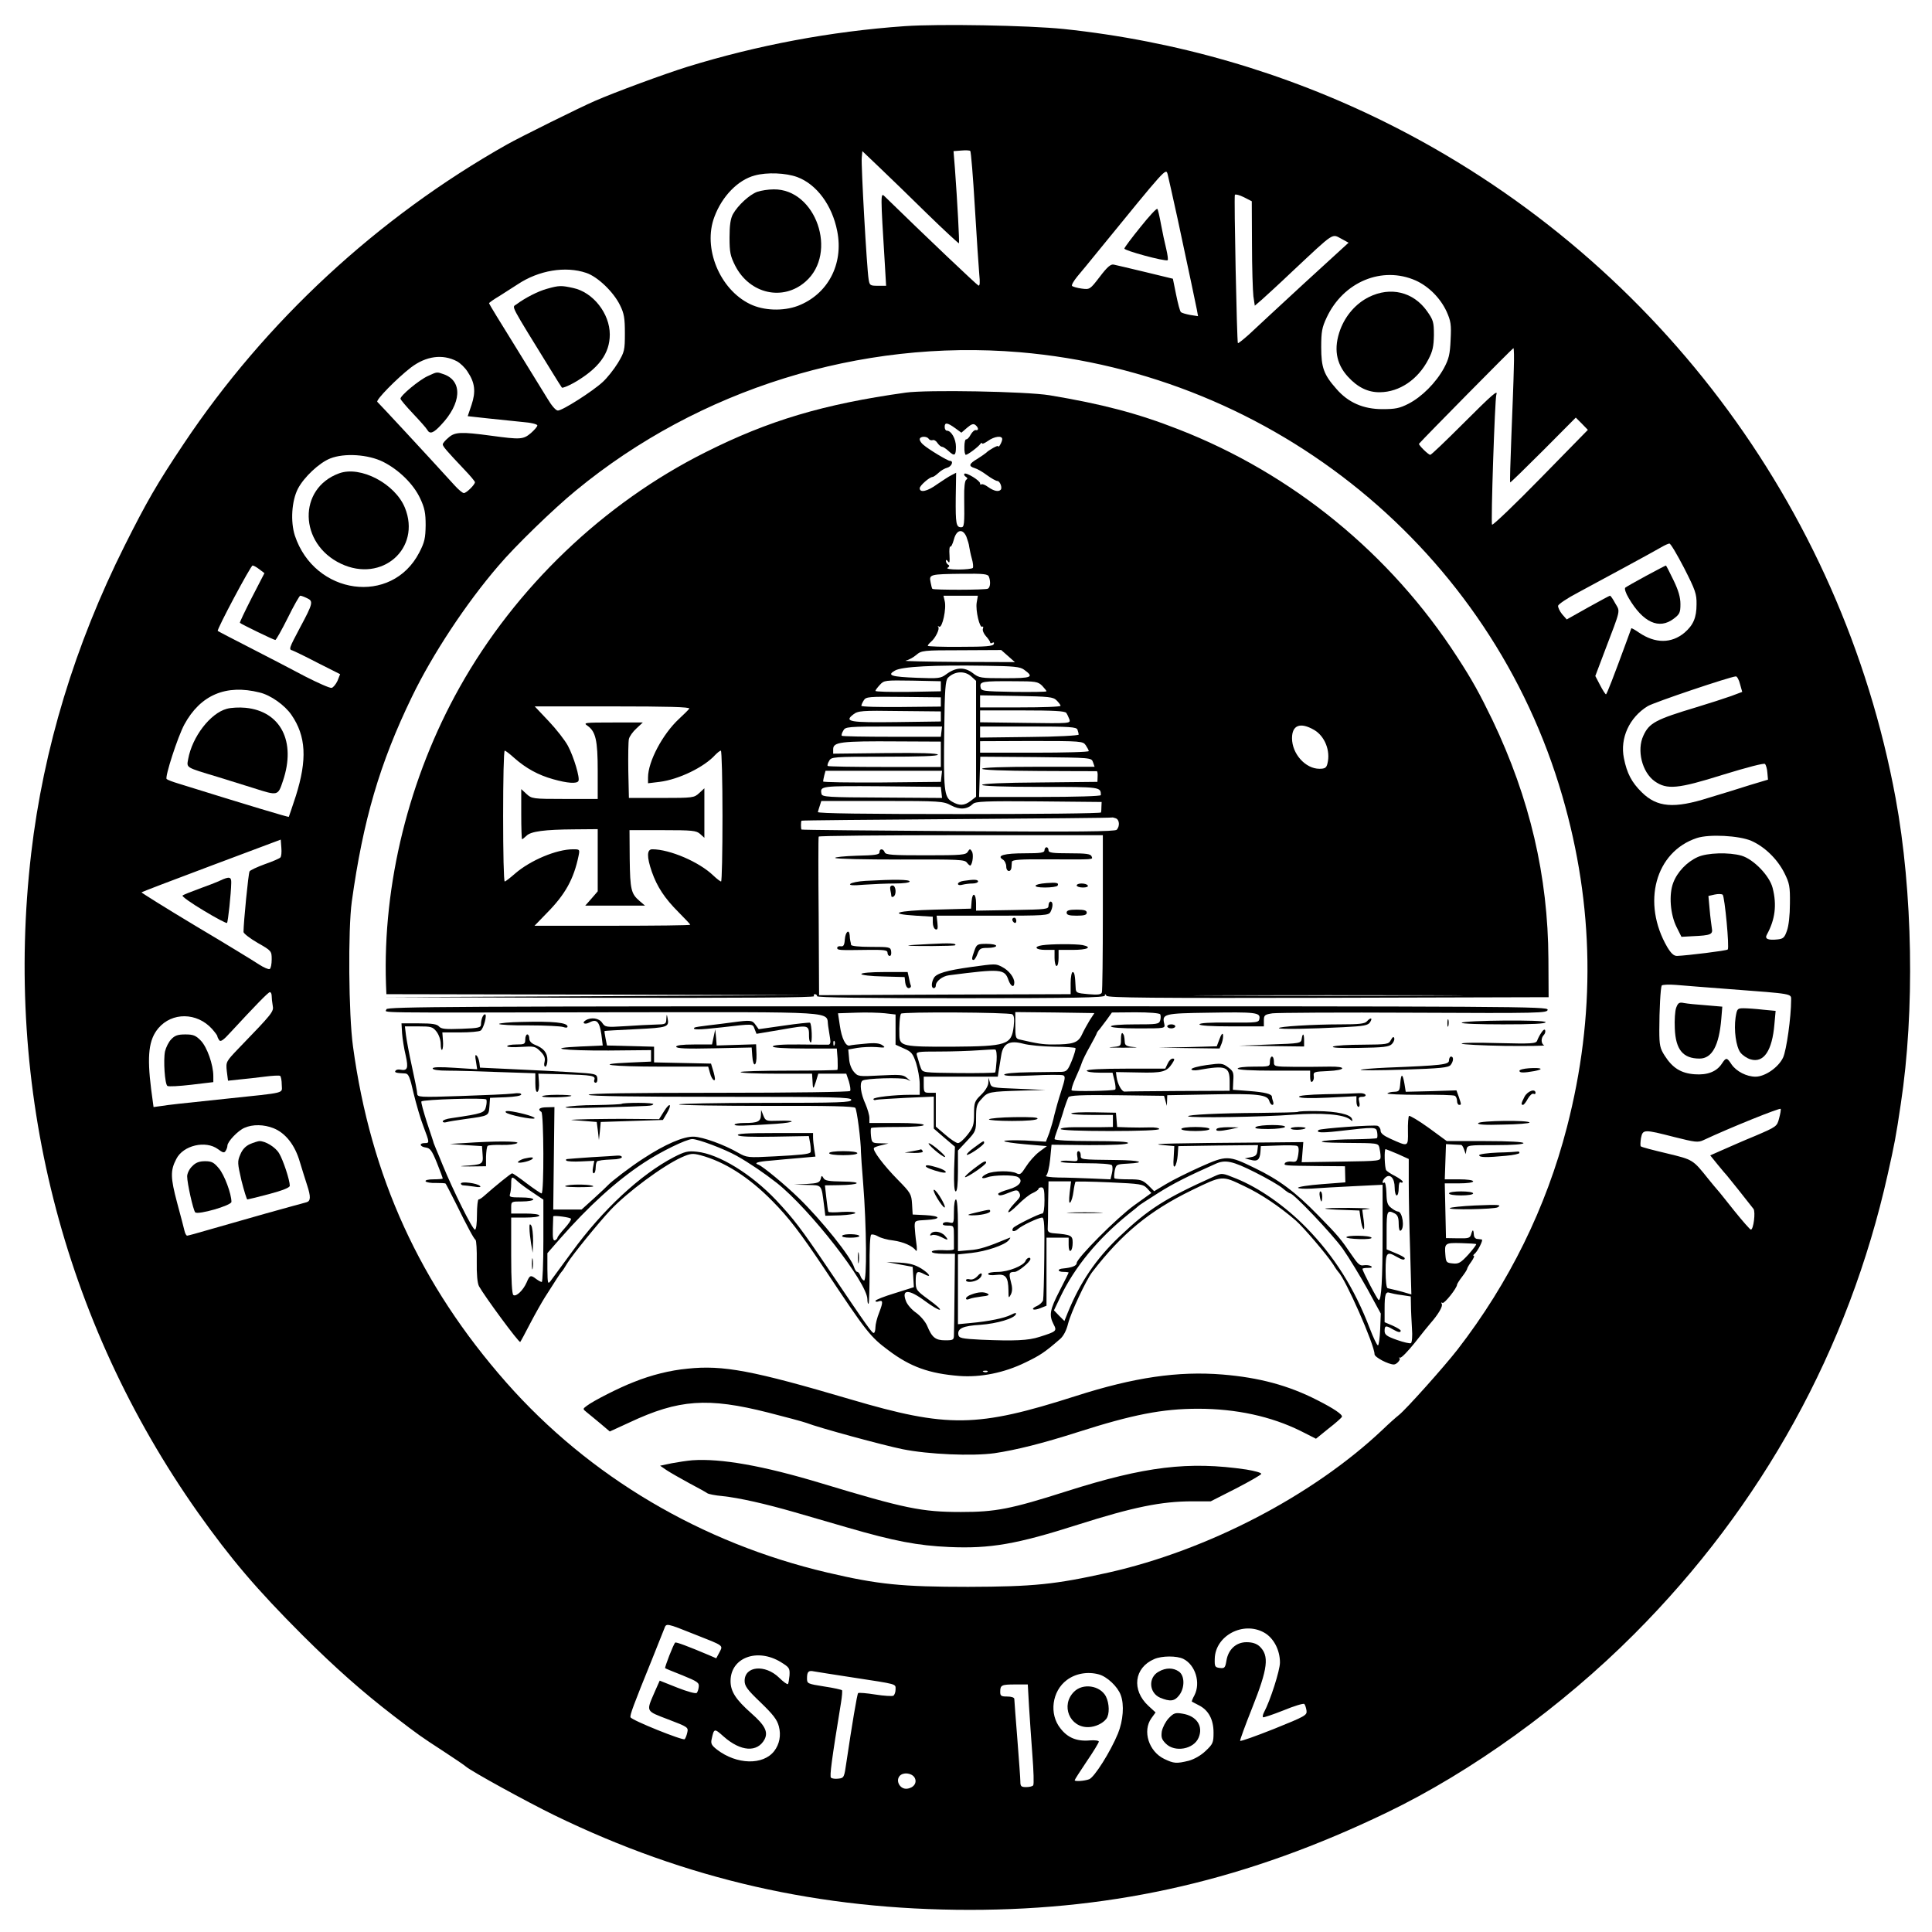 <?xml version="1.0" standalone="no"?>
<!DOCTYPE svg PUBLIC "-//W3C//DTD SVG 20010904//EN"
 "http://www.w3.org/TR/2001/REC-SVG-20010904/DTD/svg10.dtd">
<svg version="1.0" xmlns="http://www.w3.org/2000/svg"
 width="960pt" height="960pt" viewBox="0 0 960 960"
 preserveAspectRatio="xMidYMid meet">
<g transform="translate(0,960) scale(0.1,-0.1)"
fill="#000000" stroke="none">
<path d="M4495 9470 c-368 -26 -733 -95 -1080 -202 -115 -36 -357 -125 -460
-170 -74 -32 -374 -181 -436 -216 -643 -363 -1200 -879 -1606 -1487 -135 -202
-184 -288 -293 -505 -248 -495 -404 -1009 -465 -1530 -136 -1169 155 -2321
828 -3275 163 -230 291 -381 521 -611 166 -165 295 -279 452 -400 128 -98 131
-100 246 -175 57 -37 108 -72 113 -77 28 -24 299 -173 440 -242 656 -319 1320
-470 2064 -470 734 0 1384 152 2071 483 422 203 871 527 1230 887 636 637
1066 1417 1260 2285 33 147 41 187 65 350 70 460 60 1054 -26 1520 -269 1455
-1210 2701 -2538 3359 -499 247 -1037 403 -1596 462 -177 18 -620 26 -790 14z
m349 -900 c9 -151 19 -301 22 -334 4 -39 3 -57 -4 -55 -8 3 -258 240 -466 443
-21 21 -21 16 1 -341 l6 -103 -41 0 c-39 0 -41 2 -46 33 -9 55 -38 570 -34
604 l3 32 85 -81 c47 -45 154 -148 238 -231 84 -82 155 -147 157 -146 3 4 -8
208 -20 371 l-7 87 38 3 c22 2 42 1 45 -2 4 -3 14 -129 23 -280z m1007 -55
c63 -295 89 -417 96 -453 l6 -33 -39 6 c-21 4 -42 10 -46 14 -5 4 -15 43 -24
87 l-16 79 -136 33 c-76 18 -146 35 -157 37 -15 4 -32 -10 -70 -60 -49 -64
-50 -64 -90 -59 -22 3 -43 9 -48 13 -4 4 8 25 26 47 18 21 64 77 102 124 341
418 338 416 347 384 4 -16 26 -114 49 -219z m-1889 205 c96 -36 173 -140 198
-268 33 -165 -47 -315 -196 -372 -73 -27 -169 -24 -237 9 -151 73 -236 279
-177 434 38 102 117 183 200 205 61 17 155 13 212 -8z m2259 -333 c0 -116 4
-233 7 -259 l7 -47 35 30 c19 17 87 79 150 139 217 203 196 189 248 162 l33
-18 -223 -204 c-122 -113 -245 -226 -272 -252 -28 -25 -53 -45 -55 -43 -5 6
-20 728 -15 737 3 4 23 -1 45 -12 l39 -20 1 -213z m-3308 -143 c57 -19 136
-95 168 -161 20 -40 24 -64 24 -138 0 -86 -2 -94 -35 -149 -19 -31 -53 -74
-75 -94 -51 -47 -200 -142 -223 -142 -10 0 -31 24 -51 58 -19 31 -92 150 -162
263 -71 114 -129 209 -129 212 0 3 24 20 53 37 28 18 68 44 89 57 105 70 238
92 341 57z m4122 -38 c64 -29 122 -87 153 -154 21 -47 24 -65 20 -140 -3 -73
-9 -96 -33 -141 -40 -73 -110 -143 -176 -177 -45 -23 -66 -27 -130 -27 -95 0
-170 33 -228 100 -63 71 -76 106 -76 208 0 77 4 98 27 147 83 178 276 258 443
184z m487 -438 c-1 -57 -7 -206 -12 -333 -5 -126 -8 -231 -6 -232 1 -2 75 70
164 159 l162 163 30 -30 30 -31 -234 -239 c-129 -132 -238 -236 -242 -232 -7
6 14 621 21 645 10 28 -18 4 -165 -143 -85 -85 -158 -155 -163 -155 -10 0 -60
50 -56 55 23 27 465 475 469 475 3 0 4 -46 2 -102z m-2457 82 c1267 -107 2346
-989 2698 -2205 159 -547 166 -1093 23 -1646 -103 -399 -287 -773 -543 -1104
-66 -85 -257 -299 -293 -327 -14 -11 -50 -43 -80 -72 -346 -327 -868 -599
-1362 -710 -265 -59 -369 -70 -698 -71 -329 0 -448 12 -699 71 -626 147 -1182
476 -1595 944 -429 487 -674 1023 -762 1670 -22 159 -25 581 -6 720 56 403
138 686 299 1018 101 209 268 463 430 651 81 96 276 285 385 374 612 504 1413
753 2203 687z m-2795 -45 c17 -9 41 -32 54 -53 36 -54 41 -98 19 -164 l-19
-56 100 -11 c56 -6 134 -14 174 -18 41 -3 72 -11 72 -17 0 -6 -15 -23 -32 -38
-38 -32 -51 -33 -198 -13 -149 20 -180 19 -212 -10 -16 -13 -28 -28 -28 -33 0
-10 19 -32 106 -124 30 -31 54 -60 54 -64 0 -12 -42 -54 -55 -54 -7 0 -27 17
-46 38 -149 164 -376 408 -384 415 -10 8 97 117 167 171 75 57 157 68 228 31z
m-366 -500 c79 -40 151 -111 184 -182 22 -47 27 -72 27 -133 -1 -64 -5 -84
-32 -136 -137 -264 -520 -211 -618 85 -22 69 -16 171 15 232 30 58 107 130
161 151 71 28 189 20 263 -17z m6464 -527 c56 -110 63 -129 62 -181 0 -66 -16
-103 -60 -141 -65 -54 -145 -54 -225 0 -20 14 -38 24 -39 22 -1 -2 -11 -30
-23 -63 -66 -180 -99 -265 -103 -265 -3 0 -16 20 -29 45 l-24 46 48 127 c80
210 76 191 51 234 -11 21 -23 38 -26 38 -3 0 -52 -27 -110 -59 l-105 -59 -23
26 c-12 15 -21 34 -20 42 2 8 46 38 98 65 121 65 376 203 415 226 17 10 35 18
40 18 6 1 38 -54 73 -121z m-7079 -7 l25 -19 -63 -122 c-34 -67 -61 -123 -59
-125 8 -7 168 -85 176 -85 4 0 32 50 62 110 30 61 58 110 62 110 4 0 19 -5 33
-12 33 -15 31 -25 -35 -148 -54 -102 -56 -107 -37 -112 6 -2 63 -29 124 -61
l113 -57 -13 -33 c-8 -17 -21 -33 -29 -35 -9 -2 -67 24 -130 56 -62 33 -185
97 -273 142 -88 45 -161 83 -163 85 -6 6 164 325 173 325 6 0 21 -9 34 -19z
m7357 -570 l11 -39 -56 -21 c-31 -11 -108 -36 -171 -55 -203 -61 -235 -78
-264 -141 -34 -72 -7 -182 56 -227 61 -43 115 -38 338 32 120 37 205 59 210
54 5 -5 11 -25 12 -44 l3 -34 -90 -27 c-49 -16 -141 -44 -204 -63 -173 -55
-257 -48 -333 27 -50 49 -74 94 -89 170 -20 99 27 202 118 258 31 19 408 146
438 148 6 1 16 -17 21 -38z m-7356 -42 c55 -13 125 -63 158 -111 73 -106 79
-222 22 -403 -18 -55 -34 -102 -35 -104 -3 -2 -194 55 -550 166 -27 8 -53 18
-57 22 -10 9 55 210 88 271 80 147 207 201 374 159z m7412 -737 c66 -29 129
-90 164 -159 26 -52 29 -67 28 -153 0 -57 -6 -111 -15 -135 -12 -35 -19 -40
-47 -43 -48 -5 -65 3 -52 25 40 73 50 146 28 231 -15 60 -94 142 -154 160 -62
18 -172 15 -219 -7 -53 -24 -101 -74 -121 -128 -22 -58 -15 -156 17 -220 l24
-48 55 3 c92 4 102 9 96 40 -2 15 -8 57 -11 94 l-6 66 31 7 c18 4 36 3 40 -1
10 -11 34 -263 25 -272 -5 -6 -202 -30 -252 -32 -16 0 -29 12 -48 43 -129 221
-60 475 147 543 62 20 209 12 270 -14z m-7309 -83 c-5 -5 -39 -20 -77 -33 -38
-14 -73 -30 -76 -36 -6 -10 -30 -255 -30 -301 0 -7 32 -32 70 -54 69 -39 70
-41 70 -82 0 -23 -4 -45 -10 -48 -5 -3 -29 7 -52 22 -24 16 -166 103 -316 192
-150 90 -271 166 -269 167 2 2 158 62 348 133 l344 129 3 -40 c2 -23 0 -44 -5
-49z m7202 -654 c318 -24 305 -22 305 -54 0 -84 -23 -250 -40 -286 -23 -49
-90 -95 -137 -95 -44 0 -95 26 -119 61 -23 35 -27 36 -48 4 -26 -40 -72 -58
-136 -53 -67 5 -109 31 -148 92 -23 36 -27 51 -27 126 0 100 6 212 12 223 3 4
35 6 71 3 37 -3 157 -13 267 -21z m-7245 -34 c0 -10 2 -31 5 -47 6 -31 1 -37
-170 -214 -62 -65 -63 -66 -58 -113 l6 -47 56 6 c31 3 87 9 125 14 39 5 73 7
78 4 4 -3 8 -23 8 -44 0 -45 32 -37 -280 -70 -239 -25 -275 -29 -321 -36 l-36
-5 -12 89 c-21 168 -12 246 36 303 68 80 191 79 266 -3 15 -17 27 -33 27 -37
0 -3 4 -12 9 -19 6 -11 21 -1 57 39 124 134 187 199 195 199 5 0 9 -8 9 -19z
m7490 -609 c-10 -39 -13 -41 -118 -86 -59 -24 -133 -57 -165 -71 l-59 -26 38
-47 c21 -26 41 -49 44 -52 4 -4 103 -128 133 -167 11 -15 0 -103 -13 -103 -4
0 -41 42 -82 93 -40 50 -77 97 -83 103 -5 6 -26 30 -45 54 -79 99 -76 97 -208
129 -68 16 -126 31 -129 35 -3 3 -2 21 1 41 9 44 14 44 166 5 104 -26 117 -28
145 -15 132 62 381 162 383 155 2 -5 -2 -26 -8 -48z m-7481 -48 c60 -24 107
-84 131 -168 12 -39 28 -91 36 -115 19 -58 18 -79 -3 -85 -10 -2 -101 -28
-203 -56 -102 -29 -229 -65 -284 -81 -54 -16 -102 -29 -106 -29 -4 0 -10 10
-13 23 -3 12 -19 76 -37 141 -33 124 -34 160 -4 217 34 68 146 94 207 49 24
-18 31 -20 38 -9 5 8 9 19 9 26 0 20 52 75 85 89 41 18 96 17 144 -2z m2095
-2516 c145 -57 139 -53 121 -88 l-16 -30 -37 16 c-104 44 -163 66 -167 62 -9
-8 -53 -123 -50 -127 2 -2 41 -18 87 -36 73 -30 83 -36 80 -57 -1 -12 -6 -26
-10 -30 -5 -5 -48 7 -96 26 l-88 35 -24 -54 c-44 -102 -48 -95 67 -139 97 -37
100 -39 94 -65 -3 -14 -9 -29 -13 -33 -9 -8 -265 95 -269 109 -4 10 14 59 107
288 29 72 56 140 61 153 10 27 8 28 153 -30z m2827 10 c47 -26 79 -86 79 -149
0 -39 -48 -189 -79 -247 -6 -11 -8 -22 -5 -25 3 -2 48 13 101 34 53 22 100 36
104 32 4 -4 9 -19 11 -33 3 -23 -6 -28 -162 -91 -91 -36 -166 -63 -168 -59 -1
4 25 76 59 161 80 201 87 262 37 309 -15 13 -35 20 -64 20 -52 0 -91 -36 -100
-92 -6 -35 -9 -39 -33 -36 -24 3 -26 7 -25 45 2 115 141 189 245 131z m-2401
-147 c42 -26 45 -30 43 -66 -2 -21 -5 -40 -8 -43 -3 -3 -23 11 -44 32 -69 67
-171 58 -171 -16 0 -26 13 -44 79 -107 62 -60 82 -85 91 -119 12 -45 3 -89
-23 -123 -55 -71 -186 -68 -284 7 -27 21 -32 30 -27 52 12 55 13 55 60 13 85
-75 167 -80 203 -14 19 37 2 70 -65 129 -78 69 -104 109 -104 161 0 116 132
166 250 94z m2000 16 c60 -30 87 -119 55 -181 -9 -16 -14 -30 -13 -31 2 -1 18
-10 36 -19 47 -24 72 -70 72 -135 0 -50 -3 -57 -39 -91 -24 -23 -56 -41 -84
-49 -62 -15 -74 -14 -122 9 -77 37 -109 139 -64 202 l21 29 -36 33 c-84 78
-71 189 29 232 38 17 113 17 145 1z m-1645 -92 c228 -35 215 -31 215 -60 0
-13 -5 -27 -11 -31 -6 -3 -46 -1 -90 6 -44 7 -82 10 -85 7 -5 -4 -31 -160 -58
-342 -11 -77 -12 -80 -40 -83 -16 -2 -32 0 -37 5 -7 7 3 86 50 373 5 30 7 58
5 61 -2 3 -42 12 -89 19 -82 13 -85 14 -85 40 0 33 7 41 34 35 12 -2 98 -16
191 -30z m1225 15 c41 -11 94 -61 109 -103 18 -48 12 -127 -14 -191 -37 -90
-117 -217 -143 -227 -24 -9 -72 -12 -72 -5 0 3 27 45 60 94 33 48 60 93 60 98
0 5 -20 8 -44 6 -65 -6 -111 13 -147 60 -57 71 -42 185 32 240 44 33 104 43
159 28z m-347 -157 c4 -60 11 -170 17 -246 6 -76 8 -143 4 -148 -3 -5 -18 -9
-35 -9 -25 0 -29 4 -29 28 0 15 -7 110 -15 212 -8 102 -15 191 -15 198 0 7
-14 12 -35 12 -30 0 -35 3 -35 23 0 34 6 37 75 37 l62 0 6 -107z m-569 -355
c15 -25 -3 -52 -37 -56 -34 -4 -58 38 -37 63 17 20 59 16 74 -7z"/>
<path d="M5667 8472 c-43 -53 -79 -101 -80 -107 -2 -10 201 -65 215 -58 3 1 0
27 -7 56 -7 28 -19 84 -26 122 -7 39 -15 73 -18 77 -4 4 -41 -36 -84 -90z"/>
<path d="M3763 8647 c-39 -14 -97 -68 -121 -111 -12 -22 -17 -55 -17 -116 0
-74 4 -92 28 -140 72 -141 238 -178 350 -79 162 142 51 461 -159 458 -27 0
-63 -6 -81 -12z"/>
<path d="M2718 8165 c-44 -12 -107 -44 -153 -78 -21 -16 -36 12 176 -332 25
-41 48 -77 51 -81 4 -3 31 8 60 24 123 71 178 145 178 240 0 104 -83 210 -182
231 -59 13 -70 13 -130 -4z"/>
<path d="M6802 8124 c-64 -32 -115 -90 -142 -161 -34 -92 -22 -169 37 -234 49
-54 101 -79 160 -78 97 1 189 63 241 164 21 40 26 64 27 120 0 65 -3 75 -35
120 -68 95 -181 122 -288 69z"/>
<path d="M4500 7649 c-408 -57 -682 -139 -994 -296 -506 -253 -944 -672 -1222
-1168 -252 -449 -383 -979 -366 -1477 l2 -48 1053 -2 1052 -3 -1055 -5 -1055
-5 1068 -3 c710 -1 1066 1 1062 8 -3 6 -1 10 4 10 6 0 11 -4 11 -10 0 -7 245
-10 715 -10 565 0 715 3 715 13 0 9 2 9 8 -1 7 -10 234 -12 1103 -10 l1094 3
-1 190 c-2 411 -92 797 -278 1187 -63 130 -100 198 -175 313 -332 514 -820
912 -1386 1132 -204 80 -382 126 -640 169 -117 19 -610 28 -715 13z m247 -177
l30 -22 29 25 c21 18 31 21 41 13 16 -13 17 -29 1 -25 -6 1 -17 -9 -25 -23 -7
-14 -17 -24 -22 -23 -5 1 -9 -16 -9 -37 -1 -22 3 -40 7 -40 10 0 63 40 73 55
4 5 8 6 8 2 0 -5 13 1 29 12 32 23 71 28 71 9 0 -14 -20 -48 -20 -35 0 7 -48
-20 -60 -33 -3 -3 -22 -16 -42 -29 -44 -26 -47 -37 -15 -47 12 -3 40 -19 61
-35 22 -16 45 -29 52 -29 13 0 26 -35 16 -44 -11 -11 -34 -6 -62 14 -15 11
-30 17 -34 13 -3 -3 -6 -1 -6 5 0 14 -69 56 -78 48 -3 -4 0 -11 7 -15 9 -6 10
-10 2 -15 -7 -5 -11 -38 -10 -89 2 -135 0 -147 -15 -147 -25 0 -28 17 -27 146
l2 125 -23 -12 c-13 -6 -44 -27 -71 -45 -49 -36 -87 -44 -87 -20 0 13 49 56
64 56 4 0 17 9 29 20 12 12 32 23 44 26 22 6 33 34 13 34 -11 0 -106 57 -132
80 -10 8 -18 20 -18 27 0 16 36 17 45 2 4 -6 13 -8 19 -6 7 3 18 -4 24 -14 7
-10 17 -19 23 -19 5 0 19 -9 31 -20 31 -29 38 -25 38 20 0 39 -23 80 -45 80
-6 0 -11 8 -11 19 0 23 13 22 53 -7z m55 -539 c6 -16 13 -38 14 -50 2 -12 7
-38 13 -59 6 -20 8 -41 5 -46 -3 -4 -35 -8 -72 -8 -41 0 -62 4 -53 9 9 6 10
11 2 15 -6 4 -11 13 -11 19 0 7 4 6 11 -3 7 -11 9 -3 7 32 -2 25 0 44 4 42 4
-3 12 14 18 36 13 49 44 55 62 13z m112 -199 c9 -24 7 -52 -5 -59 -10 -7 -270
-7 -276 -1 -2 1 -6 16 -9 33 -8 39 -4 40 157 42 107 1 128 -1 133 -15z m-61
-129 c-6 -39 15 -128 28 -119 5 3 6 -2 3 -10 -3 -8 4 -25 15 -37 12 -13 21
-27 21 -31 0 -5 5 -6 11 -2 7 4 10 1 7 -6 -3 -11 -41 -14 -166 -14 -89 -1
-162 2 -162 5 0 4 7 12 16 20 22 18 45 65 36 74 -4 5 -2 5 5 1 15 -8 37 91 27
128 l-6 26 85 0 86 0 -6 -35z m156 -265 l34 -30 -284 1 c-156 1 -273 4 -259 6
13 3 37 15 52 28 27 23 34 24 225 24 l198 1 34 -30z m80 -68 c51 -37 39 -42
-95 -42 -122 0 -129 1 -161 26 -41 31 -84 29 -132 -7 -27 -20 -38 -21 -143
-17 -130 5 -153 12 -111 36 34 20 195 28 448 24 144 -2 174 -5 194 -20z m-262
-34 l23 -21 0 -288 0 -288 -26 -20 c-32 -25 -57 -26 -94 -4 -39 22 -42 58 -38
359 2 199 6 243 18 256 34 34 85 36 117 6z m-152 -48 l0 -25 -162 -3 c-90 -1
-163 1 -163 5 0 4 10 17 22 30 21 23 26 23 162 21 l141 -3 0 -25z m503 3 c12
-13 22 -25 22 -28 0 -3 -73 -4 -162 -3 -159 3 -163 4 -166 25 -4 27 10 29 168
28 106 0 117 -2 138 -22z m72 -73 c11 -11 20 -23 20 -27 0 -5 -90 -8 -200 -8
l-200 0 0 30 0 30 180 -3 c164 -3 183 -5 200 -22z m-575 -8 l0 -23 -198 -2
c-108 -1 -197 1 -197 6 0 4 5 16 12 27 11 18 24 19 198 17 l185 -2 0 -23z
m-1250 -33 c-4 -6 -27 -29 -51 -51 -81 -75 -154 -212 -154 -291 l0 -29 58 7
c95 12 221 73 276 134 11 11 23 21 28 21 4 0 8 -146 8 -325 0 -179 -3 -325 -7
-325 -4 0 -21 13 -38 29 -70 68 -217 131 -304 131 -27 0 -28 -37 -2 -112 26
-74 63 -131 133 -201 32 -32 58 -60 58 -62 0 -3 -174 -5 -387 -5 l-387 0 61
63 c92 93 134 169 158 285 6 31 6 32 -27 32 -83 0 -213 -55 -289 -121 -24 -21
-47 -39 -51 -39 -5 0 -8 146 -8 325 0 179 3 325 8 325 4 0 25 -16 47 -36 59
-52 119 -85 194 -106 71 -20 117 -23 125 -9 9 14 -23 121 -52 175 -15 28 -58
83 -96 123 l-69 73 387 0 c274 0 385 -3 381 -11z m1250 -39 l0 -25 -219 -3
c-234 -3 -263 2 -216 38 23 18 40 20 230 17 l205 -2 0 -25z m623 18 c5 -7 12
-22 16 -33 6 -20 2 -20 -219 -17 l-225 3 0 29 0 30 209 0 c155 0 211 -3 219
-12z m1232 -85 c53 -31 82 -104 66 -167 -5 -21 -12 -26 -40 -26 -69 0 -136 74
-136 152 0 65 41 81 110 41z m-1852 -8 l-3 -26 -244 0 c-134 0 -246 2 -248 5
-3 2 0 14 7 25 10 20 18 21 251 21 l240 0 -3 -25z m676 9 c3 -9 6 -20 6 -24 0
-5 -110 -11 -245 -12 l-245 -3 0 28 0 27 239 0 c209 0 240 -2 245 -16z m-679
-122 l0 -63 -279 0 c-153 0 -281 2 -283 5 -3 2 0 14 7 25 10 20 17 21 275 21
176 0 265 3 265 10 0 7 -86 10 -260 8 l-260 -3 0 22 c0 36 36 41 320 39 l215
-1 0 -63z m720 45 c8 -12 15 -25 15 -29 0 -5 -121 -8 -270 -8 l-270 0 0 29 0
28 255 1 c249 0 256 -1 270 -21z m36 -84 l8 -23 -279 0 c-180 0 -280 -4 -280
-10 0 -6 102 -10 283 -11 155 -1 284 -1 287 -1 3 0 5 -12 4 -26 l-1 -27 -286
-3 c-180 -1 -287 -6 -287 -12 0 -6 106 -10 289 -10 302 0 301 0 301 -41 0 -5
-125 -9 -302 -9 l-303 0 3 100 3 100 276 -2 c276 -3 276 -3 284 -25z m-753
-70 l-3 -28 -292 -3 c-161 -1 -293 1 -293 5 0 5 3 18 6 31 l6 22 290 0 289 0
-3 -27z m0 -80 l3 -28 -298 2 c-267 1 -298 3 -301 18 -8 40 -5 40 299 38 l294
-3 3 -27z m48 -65 c43 -23 80 -20 108 7 13 13 59 15 328 13 l312 -3 -1 -22 c0
-13 -1 -26 -2 -30 0 -5 -318 -8 -705 -8 -463 0 -703 3 -702 10 1 6 6 20 10 33
l7 22 302 0 c290 0 304 -1 343 -22z m818 -64 c19 -7 21 -39 5 -57 -9 -9 -189
-11 -788 -7 -427 3 -777 6 -778 8 -2 1 -3 11 -3 22 0 11 1 21 3 22 1 2 349 5
772 8 424 3 771 6 772 8 1 1 8 -1 17 -4z m-64 -468 c0 -211 -2 -390 -5 -398
-4 -10 -21 -12 -67 -8 -58 5 -62 7 -63 30 -3 64 -6 80 -15 80 -5 0 -10 -25
-10 -55 l0 -55 -625 -2 -625 -3 -2 390 c-2 215 -2 393 0 398 2 4 320 7 708 7
l704 0 0 -384z m1662 -413 c-298 -2 -786 -2 -1085 0 -298 1 -54 2 543 2 597 0
841 -1 542 -2z"/>
<path d="M2919 5994 c41 -29 51 -72 51 -224 l0 -140 -164 0 c-159 0 -164 1
-190 25 l-26 24 0 -124 c0 -69 2 -125 4 -125 3 0 12 8 22 17 21 22 91 31 237
32 l117 1 0 -155 0 -154 -31 -36 -31 -35 148 0 149 0 -27 23 c-42 36 -47 56
-49 208 l-1 144 165 0 c148 0 167 -2 186 -19 l21 -19 0 123 0 123 -26 -24
c-25 -23 -30 -24 -187 -24 l-162 0 -3 135 c-1 74 0 146 3 158 3 13 20 37 38
53 l31 29 -149 0 c-141 0 -148 -1 -126 -16z"/>
<path d="M5190 5375 c0 -12 -18 -15 -97 -15 -103 0 -143 -11 -110 -31 9 -5 17
-21 17 -35 0 -27 24 -30 26 -3 0 8 2 20 2 27 2 10 41 13 175 12 243 -1 227 -2
221 15 -5 12 -27 15 -110 15 -86 0 -104 3 -104 15 0 8 -4 15 -10 15 -5 0 -10
-7 -10 -15z"/>
<path d="M4370 5365 c0 -12 -22 -15 -112 -17 -62 -2 -111 -7 -108 -11 3 -5
148 -8 324 -8 294 1 320 0 331 -16 8 -10 15 -16 18 -13 11 13 15 57 6 70 -8
13 -11 13 -20 -2 -9 -16 -30 -18 -208 -18 -168 0 -200 2 -205 15 -7 19 -26 20
-26 0z"/>
<path d="M4300 5223 c-36 -2 -69 -9 -75 -15 -7 -7 13 -9 69 -4 43 3 112 6 153
6 42 0 73 4 73 10 0 10 -75 11 -220 3z"/>
<path d="M4788 5223 c-16 -2 -28 -9 -28 -15 0 -6 10 -8 23 -4 12 3 34 6 50 6
15 0 27 5 27 10 0 10 -20 11 -72 3z"/>
<path d="M5200 5212 c-68 -5 -74 -22 -8 -22 31 0 59 4 63 9 8 14 -4 17 -55 13z"/>
<path d="M5350 5200 c0 -5 14 -10 31 -10 17 0 28 4 24 10 -3 6 -17 10 -31 10
-13 0 -24 -4 -24 -10z"/>
<path d="M4424 5178 c3 -13 5 -27 5 -31 1 -5 6 -5 11 -2 16 10 12 55 -5 55
-10 0 -14 -7 -11 -22z"/>
<path d="M4828 5123 l-3 -38 -180 -5 c-191 -5 -240 -21 -93 -30 l83 -5 0 -29
c0 -16 6 -31 14 -34 10 -3 12 4 9 32 l-4 36 278 0 c264 0 278 1 288 19 13 25
13 51 0 51 -5 0 -10 -9 -10 -20 0 -18 -9 -19 -180 -22 l-180 -3 0 37 c0 49
-18 58 -22 11z"/>
<path d="M5300 5065 c0 -11 12 -15 50 -15 38 0 50 4 50 15 0 11 -12 15 -50 15
-38 0 -50 -4 -50 -15z"/>
<path d="M5030 5031 c0 -6 5 -13 10 -16 6 -3 10 1 10 9 0 9 -4 16 -10 16 -5 0
-10 -4 -10 -9z"/>
<path d="M4198 4933 c-2 -30 -7 -37 -20 -35 -10 2 -18 -2 -18 -8 0 -12 10 -12
148 -10 87 1 102 -1 102 -14 0 -9 5 -16 11 -16 6 0 9 10 7 23 -3 21 -7 22
-101 22 -57 0 -97 4 -98 10 -1 6 -2 15 -4 20 -1 6 -3 18 -3 28 -3 32 -21 17
-24 -20z"/>
<path d="M4615 4909 c-60 -3 -107 -6 -102 -7 14 -5 229 -3 233 1 10 10 -26 12
-131 6z"/>
<path d="M4842 4877 c-14 -39 -15 -47 -4 -47 4 0 13 14 19 30 10 27 16 30 52
30 23 0 41 5 41 10 0 6 -22 10 -48 10 -45 0 -49 -2 -60 -33z"/>
<path d="M5178 4903 c-45 -7 -32 -23 17 -23 l45 0 0 -40 c0 -22 5 -40 10 -40
6 0 10 18 10 40 l0 40 69 0 c74 0 102 13 50 24 -33 6 -155 6 -201 -1z"/>
<path d="M4825 4795 c-122 -17 -173 -32 -185 -55 -13 -24 -13 -50 0 -50 6 0
10 6 10 13 0 21 33 47 66 51 257 33 276 32 295 -24 12 -33 29 -40 29 -12 0 25
-27 60 -60 77 -33 17 -31 17 -155 0z"/>
<path d="M4280 4760 c0 -5 47 -11 108 -12 l107 -3 3 -27 c2 -16 9 -28 17 -28
8 0 13 6 11 13 -3 6 -7 24 -10 40 l-6 27 -115 0 c-67 0 -115 -4 -115 -10z"/>
<path d="M1920 4585 c0 -19 -121 -17 1116 -15 1159 1 1067 7 1079 -68 3 -20 8
-49 10 -64 3 -18 0 -28 -8 -29 -6 0 -72 0 -144 1 -87 1 -133 -3 -133 -10 0 -6
55 -10 159 -10 l159 0 4 -51 c1 -28 1 -53 -1 -55 -2 -2 -112 -4 -243 -4 -131
0 -238 -3 -238 -7 0 -5 80 -8 177 -8 l178 0 2 -30 c2 -50 4 -51 17 -10 l12 40
69 0 70 0 13 -38 c6 -22 10 -43 6 -48 -3 -5 -275 -9 -655 -9 -431 0 -648 -3
-644 -10 4 -7 233 -10 656 -10 570 0 649 -2 649 -15 0 -13 -55 -15 -431 -15
-236 0 -428 -4 -425 -8 2 -4 199 -7 436 -7 311 1 433 -2 440 -10 8 -10 28
-163 28 -220 0 -11 5 -81 11 -155 17 -213 19 -489 4 -483 -7 3 -15 13 -18 24
-4 10 -10 19 -15 19 -5 0 -12 10 -16 23 -15 51 -161 233 -275 344 -69 67 -179
158 -201 166 -24 8 -4 15 62 20 36 4 100 9 144 13 l78 7 -6 36 c-3 20 -6 46
-6 59 l0 22 -192 0 c-136 0 -189 -3 -181 -11 7 -7 69 -9 181 -7 l171 3 7 -38
c3 -21 4 -40 1 -43 -8 -9 -47 -13 -181 -20 -131 -7 -135 -6 -178 18 -69 40
-174 78 -220 80 -51 2 -144 -38 -252 -109 -61 -39 -159 -114 -176 -133 -3 -4
-33 -32 -67 -63 l-63 -57 -70 0 -71 0 3 254 3 255 -37 -1 c-37 0 -49 -10 -28
-23 12 -8 14 -405 1 -405 -4 0 -38 23 -74 50 -36 28 -69 50 -72 50 -6 0 -85
-64 -139 -112 -11 -10 -23 -18 -28 -18 -4 0 -8 -34 -8 -75 0 -45 -4 -75 -10
-75 -12 0 -109 195 -162 325 -11 28 -25 61 -31 75 -6 14 -11 27 -12 30 0 3
-16 49 -34 104 -17 54 -30 100 -27 103 9 10 313 19 322 10 3 -3 3 -19 -1 -35
-7 -32 -16 -35 -172 -58 -24 -3 -43 -10 -43 -16 0 -5 8 -7 18 -4 9 3 53 10 97
16 116 16 113 15 117 63 l3 42 78 3 c46 2 77 7 77 14 0 6 -15 8 -42 4 -24 -3
-140 -8 -258 -12 -207 -7 -216 -6 -217 12 0 10 -12 71 -26 134 -14 63 -27 134
-30 158 l-5 42 68 0 c62 0 70 -2 89 -26 12 -16 21 -41 21 -62 0 -19 3 -32 7
-28 4 4 6 25 4 46 l-3 40 89 0 c48 0 94 4 101 9 15 9 34 81 22 81 -10 0 -20
-26 -20 -50 0 -16 -11 -19 -97 -22 -80 -3 -100 -1 -111 11 -10 12 -33 16 -100
16 l-87 0 3 -50 c2 -27 10 -77 18 -110 14 -63 9 -77 -27 -70 -10 2 -21 0 -24
-6 -6 -8 3 -11 49 -13 16 -1 23 -18 41 -98 13 -53 34 -127 49 -165 31 -82 31
-83 6 -83 -29 0 -24 -18 6 -22 21 -3 30 -14 55 -76 16 -40 29 -75 29 -78 0 -2
-21 -4 -46 -4 -26 0 -43 -4 -39 -10 3 -5 26 -9 51 -8 25 0 46 -1 48 -3 2 -2
24 -44 49 -94 62 -126 91 -179 100 -186 4 -3 7 -51 6 -106 -1 -65 3 -108 11
-124 27 -49 199 -283 205 -277 2 2 24 42 49 91 25 48 58 106 73 130 52 82 78
122 83 127 4 3 17 23 30 45 24 39 153 198 214 263 83 88 258 218 352 261 45
20 55 21 94 11 120 -32 241 -109 358 -228 81 -82 138 -156 259 -337 210 -316
227 -337 318 -405 109 -82 202 -115 352 -127 106 -8 224 16 328 67 73 35 97
51 173 117 16 14 31 42 39 75 14 56 89 216 120 257 148 192 284 304 495 407
153 74 149 74 261 20 83 -39 172 -99 255 -170 38 -33 156 -171 188 -221 10
-17 21 -32 24 -35 35 -34 180 -362 180 -409 0 -15 69 -51 96 -51 15 0 37 27
27 32 -4 3 -3 3 4 2 7 -2 39 32 73 74 33 42 68 86 78 97 38 43 63 85 56 96 -4
7 -3 9 4 5 9 -5 72 74 72 91 0 3 11 21 25 39 14 18 25 36 25 39 0 4 9 20 21
36 11 16 17 29 12 29 -4 0 -3 4 2 8 16 11 47 72 38 73 -4 1 -15 2 -23 3 -8 0
-15 8 -16 16 -2 31 -6 34 -13 10 -6 -22 -11 -24 -66 -23 l-60 1 -3 136 -3 136
71 0 c40 0 70 4 70 10 0 6 -30 10 -70 10 l-71 0 3 88 3 87 35 -2 c19 -1 38 -2
41 -2 4 -1 10 -11 14 -23 l8 -23 4 23 c4 22 7 22 144 22 86 0 139 4 139 10 0
6 -70 10 -190 10 l-191 0 -90 66 c-50 36 -94 62 -98 59 -3 -4 -6 -38 -5 -76 1
-79 3 -78 -88 -37 -33 15 -48 27 -48 40 0 10 -7 21 -15 24 -16 6 -285 -13
-293 -21 -14 -13 13 -15 94 -6 190 22 192 22 197 -5 2 -13 2 -26 -1 -29 -3 -3
-53 -5 -111 -6 -58 0 -126 -4 -151 -8 -32 -6 -1 -9 111 -10 154 -1 157 -1 163
-23 3 -13 6 -33 6 -45 0 -22 -1 -22 -196 -25 l-196 -3 4 50 4 50 -200 -2
c-431 -3 -571 -6 -506 -12 l65 -6 -3 -55 c-3 -38 -1 -52 6 -45 6 6 12 30 14
55 l3 45 198 3 198 2 -3 -27 c-2 -22 -9 -29 -33 -33 l-30 -6 29 -7 c34 -10 46
0 49 39 l2 29 84 3 c47 2 90 1 96 -2 8 -3 10 -17 6 -43 -6 -34 -9 -38 -33 -35
-14 2 -29 -2 -33 -7 -7 -13 -7 -13 169 -15 l129 -1 1 -40 1 -40 -117 -9 c-65
-5 -118 -13 -118 -18 0 -4 30 -6 68 -4 37 3 131 8 210 12 l142 7 0 -240 c0
-231 -6 -333 -19 -333 -6 0 -81 144 -81 155 0 3 12 5 28 5 18 0 23 3 14 9 -7
4 -23 6 -36 4 -18 -4 -29 6 -58 49 -56 82 -66 95 -168 199 -114 117 -195 177
-315 235 -131 64 -140 64 -270 6 -60 -27 -137 -65 -170 -85 l-60 -36 -30 30
c-28 26 -38 29 -96 29 -36 0 -68 2 -71 5 -3 3 -2 20 1 38 7 31 8 32 64 35 98
5 62 17 -56 18 -183 2 -177 2 -177 24 0 11 -5 20 -11 20 -7 0 -9 -11 -6 -26 4
-25 3 -26 -39 -22 -24 2 -44 0 -44 -4 0 -5 56 -8 124 -8 75 0 127 -4 131 -10
4 -6 4 -24 0 -40 l-7 -30 -91 4 c-51 2 -126 5 -167 5 -42 1 -69 5 -62 9 7 5
16 41 20 81 l7 73 187 -2 c119 0 189 3 193 10 4 7 -54 10 -179 10 -111 0 -186
4 -186 10 0 5 4 19 9 32 5 13 19 55 31 93 11 39 25 76 29 83 6 9 64 12 241 10
l234 -3 7 -25 7 -25 1 26 1 27 218 4 c229 5 281 -1 289 -33 3 -10 10 -19 15
-19 6 0 7 7 4 16 -3 9 -6 19 -6 24 0 14 -34 23 -115 29 l-79 6 2 45 c3 40 0
48 -26 67 -27 20 -34 21 -106 11 -42 -6 -76 -15 -76 -21 0 -5 15 -7 33 -4 140
25 157 18 157 -59 l0 -44 -255 -1 c-140 -1 -261 -2 -267 -3 -14 -1 -35 37 -40
73 l-3 24 112 -2 c119 -3 140 3 167 44 13 20 14 25 3 25 -8 0 -19 -11 -25 -25
l-12 -25 -195 0 c-123 0 -195 -4 -195 -10 0 -6 28 -10 64 -10 l64 0 10 -40 c5
-22 7 -42 3 -44 -11 -7 -210 -10 -216 -4 -3 3 5 30 18 59 14 30 28 64 32 77 4
13 22 50 41 83 19 34 34 63 34 66 0 2 6 11 13 18 6 8 23 30 37 49 l25 35 117
1 c68 0 119 -4 123 -10 3 -6 3 -19 0 -30 -6 -19 -15 -20 -126 -20 -73 0 -119
-4 -119 -10 0 -6 52 -10 135 -10 135 0 135 0 130 23 -12 49 -1 52 220 55 232
4 258 1 253 -29 -3 -20 -8 -21 -150 -20 -97 1 -148 -2 -148 -9 0 -6 55 -10
160 -10 l160 0 0 29 c0 27 4 30 43 36 23 3 340 5 705 3 625 -3 662 -2 662 15
0 16 -144 17 -2885 17 -2558 0 -2885 -2 -2885 -15z m2478 -20 l52 -6 0 -75 0
-75 42 -19 c37 -16 44 -25 60 -72 9 -29 18 -77 18 -105 l0 -53 -47 0 c-78 0
-183 -12 -183 -21 0 -5 6 -7 13 -4 6 2 74 6 150 10 l137 6 0 -80 0 -79 52 -45
53 -45 -4 -111 c-2 -76 1 -111 8 -111 7 0 11 35 11 101 l0 102 45 48 c44 47
45 50 45 113 0 58 3 70 28 96 30 35 38 36 202 41 l115 3 -135 6 c-133 5 -134
5 -141 30 l-7 25 -1 -26 c-1 -15 -15 -39 -36 -59 -32 -31 -35 -38 -35 -95 0
-54 -4 -67 -32 -103 -18 -23 -39 -42 -48 -42 -8 0 -36 18 -62 41 l-48 41 0 84
0 84 -30 0 c-28 0 -30 2 -30 40 l0 40 184 0 184 0 5 33 c3 17 8 50 12 73 9 59
41 76 109 58 28 -8 97 -14 153 -15 57 0 105 -4 107 -7 2 -4 -6 -32 -18 -62
-20 -49 -26 -55 -52 -56 -16 0 -86 -1 -156 -2 -79 -1 -128 -6 -128 -12 0 -7
47 -8 139 -4 76 4 145 4 153 1 13 -4 11 -17 -9 -79 -13 -40 -28 -93 -34 -118
-5 -25 -17 -65 -25 -89 l-17 -44 -103 6 c-57 2 -104 1 -104 -3 0 -4 48 -11
106 -16 l106 -9 -39 -29 c-21 -16 -50 -49 -65 -73 -24 -38 -30 -42 -47 -33
-26 14 -114 13 -146 -2 -33 -15 -33 -30 1 -18 31 12 134 13 152 1 29 -18 8
-46 -46 -61 -28 -8 -52 -18 -52 -22 0 -12 17 -10 57 7 29 12 38 13 45 3 12
-20 10 -25 -22 -58 -16 -17 -30 -36 -30 -42 0 -7 21 9 47 35 26 26 59 53 75
59 15 7 28 16 28 20 0 5 7 8 15 8 12 0 15 -14 15 -65 0 -39 -4 -65 -11 -65
-15 0 -138 -61 -145 -72 -11 -18 6 -21 24 -5 20 18 101 56 120 57 11 0 13 -40
11 -197 -1 -109 -4 -205 -6 -214 -3 -9 -16 -22 -30 -28 -36 -16 -20 -26 17
-11 l30 12 0 169 0 169 55 0 55 0 0 -36 c0 -21 4 -33 10 -29 6 3 10 21 10 40
0 36 -7 40 -95 47 -23 2 -30 8 -29 23 1 11 2 68 2 128 l2 107 56 0 56 0 -7
-57 c-4 -38 -3 -55 3 -48 6 6 13 30 16 54 3 24 8 46 10 49 3 2 79 1 170 -3
153 -7 166 -9 186 -30 l21 -23 -85 -61 c-86 -62 -286 -263 -286 -287 0 -14
-25 -23 -67 -27 -31 -2 -29 -17 2 -17 14 0 25 -2 25 -3 0 -2 -20 -43 -45 -91
-49 -95 -53 -121 -30 -166 18 -34 15 -36 -70 -63 -55 -18 -124 -21 -290 -14
-98 5 -110 8 -113 25 -5 31 23 44 109 49 84 6 170 32 177 53 3 8 -5 7 -24 -3
-33 -17 -112 -33 -201 -41 l-63 -6 0 174 0 173 66 7 c74 8 166 39 186 63 11
14 11 16 -2 10 -103 -43 -144 -56 -192 -59 l-58 -5 0 129 c0 79 -4 128 -10
128 -6 0 -10 -27 -10 -60 0 -59 -1 -60 -24 -54 -13 3 -27 1 -30 -5 -5 -7 4
-11 23 -11 31 0 31 0 31 -55 0 -30 0 -58 0 -62 -1 -5 -25 -7 -55 -5 -32 1 -55
-2 -55 -8 0 -6 25 -10 58 -10 l57 0 -2 -188 c-1 -103 -2 -199 -3 -214 0 -26
-3 -28 -43 -28 -49 0 -66 14 -90 72 -9 21 -33 49 -55 65 -22 15 -44 41 -50 57
-24 61 13 62 96 0 34 -25 66 -44 72 -42 6 2 -19 24 -55 50 -63 46 -65 49 -65
93 0 47 7 53 42 34 39 -21 29 0 -13 27 -33 20 -58 27 -108 30 l-66 3 65 -12
65 -12 3 -51 3 -50 -95 -30 c-53 -16 -96 -33 -96 -38 0 -4 6 -6 14 -3 24 9 25
-2 5 -54 -11 -27 -19 -60 -19 -74 0 -13 -3 -26 -7 -28 -8 -5 -27 22 -233 327
-130 192 -165 238 -253 332 -123 130 -285 230 -394 241 -45 5 -60 1 -115 -27
-165 -86 -354 -261 -507 -472 -50 -68 -97 -132 -105 -143 -14 -18 -15 -13 -16
59 l0 79 62 71 c141 161 280 288 417 378 83 55 212 118 241 118 29 0 159 -49
220 -83 64 -36 136 -85 200 -135 164 -130 450 -497 450 -578 0 -15 3 -25 6
-22 3 4 5 81 5 171 -1 101 2 168 8 172 6 3 21 -1 33 -8 13 -8 47 -18 77 -21
50 -7 96 -27 113 -51 5 -5 5 13 1 40 -4 28 -7 64 -8 80 0 30 1 30 58 33 76 4
73 20 -5 24 l-63 3 -3 52 c-3 49 -7 56 -70 120 -71 72 -129 149 -119 159 3 4
21 10 39 14 l33 8 -41 1 c-40 1 -42 2 -46 36 -2 20 -2 38 1 40 2 3 62 5 133 5
79 0 128 4 128 10 0 6 -52 10 -135 10 l-135 0 0 25 c0 14 -9 44 -19 68 -24 52
-31 104 -16 117 14 12 194 17 220 7 l20 -9 -20 17 c-17 15 -36 16 -131 11
-108 -6 -111 -5 -131 18 -13 15 -23 42 -24 67 l-4 44 45 8 c25 4 67 6 94 4 44
-4 48 -3 31 9 -14 10 -37 13 -85 8 -36 -3 -71 -7 -77 -9 -20 -7 -41 35 -50
100 l-9 60 91 3 c49 2 114 0 143 -3z m632 -5 c9 -6 11 -23 7 -60 -11 -92 -33
-99 -306 -101 -244 -1 -260 3 -262 54 -2 48 2 101 8 110 6 10 536 7 553 -3z
m385 -29 c-12 -20 -30 -52 -39 -72 -19 -41 -44 -49 -146 -49 -48 0 -74 4 -165
25 -18 4 -20 12 -20 70 l0 66 196 -2 197 -3 -23 -35z m-1268 -123 c-3 -8 -6
-5 -6 6 -1 11 2 17 5 13 3 -3 4 -12 1 -19z m805 -79 c-2 -29 -5 -55 -7 -58 -3
-2 -85 -4 -182 -3 -174 2 -178 2 -187 24 -5 13 -10 28 -11 34 -2 6 -6 20 -9
30 -5 18 1 19 112 19 64 0 151 3 192 6 41 3 80 5 85 4 6 -1 9 -25 7 -56z
m1993 -463 l55 -25 0 -123 c0 -68 3 -219 7 -337 l6 -213 -24 7 c-22 7 -70 19
-94 24 -6 1 -10 37 -10 86 0 92 5 99 55 70 28 -16 40 -18 40 -7 0 4 -20 15
-45 25 l-45 19 0 94 c0 97 3 104 41 84 14 -8 19 -21 19 -51 0 -24 4 -38 10
-34 21 13 9 95 -14 95 -6 0 -21 8 -33 18 -19 14 -23 28 -24 74 -1 32 -6 55
-10 52 -15 -9 -10 13 6 26 23 19 45 -5 45 -51 0 -22 5 -39 10 -39 6 0 10 16
10 36 0 21 4 33 10 29 6 -3 10 -2 10 3 0 5 -17 17 -37 28 -21 10 -41 24 -45
29 -8 11 -11 105 -3 105 2 0 29 -11 60 -24z m-709 -91 c60 -30 122 -66 138
-80 16 -14 33 -25 37 -25 17 0 208 -201 261 -275 31 -44 86 -135 123 -201 l66
-121 -3 -79 c-2 -44 -7 -79 -11 -79 -5 0 -23 38 -41 85 -76 199 -177 359 -316
501 -105 107 -234 197 -348 243 -69 28 -70 28 -108 11 -245 -110 -327 -162
-472 -300 -117 -111 -195 -227 -257 -379 l-16 -40 -26 26 -26 27 32 67 c71
148 186 288 337 410 27 21 51 41 54 44 3 3 46 31 95 62 76 48 148 84 285 145
48 22 85 14 196 -42z m-3663 -46 c12 -11 46 -36 75 -55 l52 -35 0 -205 c0
-112 -4 -204 -8 -204 -5 0 -17 7 -28 15 -27 21 -32 19 -47 -17 -17 -39 -52
-73 -66 -63 -7 4 -11 73 -11 196 l0 189 70 0 c40 0 70 4 70 10 0 6 -30 10 -70
10 l-70 0 0 30 c0 30 1 30 55 30 30 0 55 5 55 10 0 6 -27 10 -61 10 -52 0 -60
2 -55 16 3 9 6 31 6 50 0 40 3 41 33 13z m264 -185 c2 -6 -13 -27 -32 -48 -19
-21 -35 -42 -35 -46 0 -4 -6 -10 -12 -13 -10 -3 -12 11 -11 57 1 33 2 61 2 62
4 6 86 -5 88 -12z m4498 -126 c2 -2 -15 -25 -39 -52 -38 -41 -48 -47 -77 -44
-32 3 -34 6 -37 42 -5 59 -2 61 78 59 39 -1 73 -3 75 -5z m-371 -253 l46 -7 1
-47 c0 -25 3 -76 5 -113 3 -36 0 -69 -5 -72 -5 -3 -36 4 -70 16 -51 18 -61 26
-61 45 0 27 6 28 40 8 28 -16 40 -18 40 -7 0 4 -18 15 -40 25 l-40 17 0 68 c0
70 5 86 26 78 6 -2 32 -8 58 -11z m-2057 -381 c-3 -3 -12 -4 -19 -1 -8 3 -5 6
6 6 11 1 17 -2 13 -5z"/>
<path d="M4914 4038 c-3 -4 49 -8 115 -8 73 0 122 4 126 11 5 7 -31 9 -114 8
-67 -1 -124 -6 -127 -11z"/>
<path d="M4842 3899 c-24 -17 -41 -34 -38 -37 7 -6 86 48 86 59 0 13 -2 12
-48 -22z"/>
<path d="M4645 3885 c22 -19 45 -35 50 -34 6 0 -8 15 -30 34 -22 19 -44 35
-50 34 -5 0 8 -15 30 -34z"/>
<path d="M4535 3880 l-40 -7 48 -2 c30 0 46 3 42 9 -3 6 -7 9 -8 9 -1 -1 -20
-5 -42 -9z"/>
<path d="M4838 3792 c-26 -20 -45 -38 -43 -41 6 -6 105 61 105 72 0 13 -14 6
-62 -31z"/>
<path d="M4600 3805 c0 -6 33 -19 73 -29 42 -10 32 8 -13 22 -43 13 -60 15
-60 7z"/>
<path d="M4657 3646 c15 -25 32 -46 36 -46 12 0 -36 83 -51 88 -7 2 0 -17 15
-42z"/>
<path d="M4850 3575 c-43 -10 -48 -13 -24 -14 43 -1 94 10 94 20 0 10 1 11
-70 -6z"/>
<path d="M5318 3573 c39 -2 105 -2 145 0 39 1 7 3 -73 3 -80 0 -112 -2 -72 -3z"/>
<path d="M4624 3468 c-5 -7 -2 -9 8 -5 9 3 28 -1 43 -9 37 -19 41 -18 20 6
-20 22 -60 27 -71 8z"/>
<path d="M5096 3335 c-9 -24 -86 -55 -138 -55 -27 0 -48 -4 -48 -10 0 -6 17
-8 40 -5 47 6 60 -10 61 -77 0 -39 1 -41 12 -20 8 17 8 35 0 63 -11 42 -9 49
19 49 17 0 78 50 78 64 0 12 -18 6 -24 -9z"/>
<path d="M4857 3259 c-12 -13 -26 -19 -38 -16 -10 3 -19 1 -19 -4 0 -14 43
-10 64 6 10 7 16 19 14 25 -2 6 -11 1 -21 -11z"/>
<path d="M4828 3168 c-16 -5 -28 -14 -28 -20 0 -6 7 -7 18 -2 9 4 37 9 61 12
30 3 39 7 30 13 -18 11 -47 10 -81 -3z"/>
<path d="M2631 3495 c0 -16 4 -50 8 -75 l8 -45 2 60 c0 33 -4 67 -9 75 -7 11
-10 8 -9 -15z"/>
<path d="M2643 3320 c0 -25 2 -35 4 -22 2 12 2 32 0 45 -2 12 -4 2 -4 -23z"/>
<path d="M3311 4538 c-1 -27 -3 -28 -53 -29 -29 -1 -98 -4 -152 -8 -95 -6 -99
-5 -114 17 -15 23 -55 29 -82 12 -21 -13 -5 -23 18 -11 41 22 54 3 64 -89 l3
-25 -110 -5 c-181 -8 -91 -21 139 -20 l211 2 0 -29 0 -28 -110 -5 c-183 -8
-90 -20 161 -20 l233 0 9 -32 c4 -17 13 -33 19 -35 8 -3 7 9 -1 39 l-13 43
-142 3 -141 3 0 39 0 39 -117 3 -117 3 -7 35 c-4 19 -6 36 -5 37 1 1 71 5 155
9 161 8 167 10 158 56 -4 21 -4 20 -6 -4z"/>
<path d="M6792 4525 c-10 -12 -40 -15 -130 -15 -138 0 -315 -11 -307 -19 7 -6
145 -4 321 5 103 5 122 9 132 25 14 22 3 25 -16 4z"/>
<path d="M7192 4515 c0 -16 2 -22 5 -12 2 9 2 23 0 30 -3 6 -5 -1 -5 -18z"/>
<path d="M2593 4522 c-62 -1 -113 -6 -113 -10 0 -4 66 -8 148 -7 81 0 157 -4
170 -8 14 -5 22 -4 22 2 0 20 -72 27 -227 23z"/>
<path d="M3640 4520 c-30 -4 -84 -11 -120 -15 -36 -4 -67 -9 -69 -11 -13 -12
17 -12 134 1 164 19 154 19 165 -9 l9 -23 125 21 c137 24 136 24 136 -35 0
-16 4 -29 9 -29 8 0 5 89 -4 98 -2 2 -60 -4 -129 -14 l-126 -18 -16 22 c-16
23 -24 24 -114 12z"/>
<path d="M7263 4518 c-2 -5 91 -8 206 -8 148 0 211 3 211 11 0 13 -409 9 -417
-3z"/>
<path d="M5800 4500 c0 -5 9 -10 20 -10 11 0 20 5 20 10 0 6 -9 10 -20 10 -11
0 -20 -4 -20 -10z"/>
<path d="M7659 4469 c-9 -13 -18 -31 -21 -40 -6 -15 -27 -16 -195 -12 -103 3
-185 2 -180 -3 4 -4 101 -9 215 -11 114 -1 201 0 195 3 -16 7 -17 36 -2 51 6
6 9 17 7 23 -2 8 -10 3 -19 -11z"/>
<path d="M3546 4448 l-8 -38 -89 0 c-60 0 -89 -4 -89 -11 0 -9 52 -11 188 -8
l187 4 3 -42 c4 -61 23 -53 21 8 l-2 50 -98 -3 -98 -3 -3 40 -4 40 -8 -37z"/>
<path d="M5570 4437 c0 -36 0 -36 -47 -40 -27 -2 -1 -3 57 -3 58 0 84 1 58 3
-39 3 -48 8 -49 24 -2 32 -4 37 -11 45 -5 4 -8 -9 -8 -29z"/>
<path d="M6060 4438 l-14 -37 -145 -4 -146 -3 153 -2 152 -2 11 27 c5 14 8 34
6 42 -2 10 -9 1 -17 -21z"/>
<path d="M2610 4435 c0 -23 -4 -25 -45 -25 -25 0 -45 -4 -45 -9 0 -4 31 -6 69
-3 65 4 71 3 96 -22 20 -20 25 -33 21 -52 -4 -13 -2 -24 4 -24 5 0 10 15 10
33 0 37 -19 59 -63 76 -17 7 -27 18 -27 31 0 11 -4 20 -10 20 -5 0 -10 -11
-10 -25z"/>
<path d="M6468 4438 c-3 -22 -7 -23 -158 -28 l-155 -6 163 -2 162 -2 0 30 c0
35 -7 40 -12 8z"/>
<path d="M6911 4432 c-11 -21 -18 -22 -139 -23 -70 0 -136 -4 -147 -9 -13 -6
34 -9 127 -7 122 2 150 5 164 19 9 9 14 22 12 29 -3 10 -8 7 -17 -9z"/>
<path d="M2365 4326 l6 -39 -110 7 c-76 5 -111 4 -111 -3 0 -7 29 -11 73 -11
41 0 156 -3 255 -7 l182 -6 0 -49 c0 -32 4 -47 11 -43 6 4 9 26 7 48 l-3 42
125 -3 c142 -4 161 -7 153 -28 -3 -7 0 -14 7 -14 6 0 10 10 8 23 -3 21 -9 22
-123 29 -66 4 -196 11 -290 15 l-170 8 -3 25 c-2 14 -8 30 -14 35 -7 7 -8 -2
-3 -29z"/>
<path d="M6310 4325 c0 -25 -1 -25 -80 -25 -47 0 -80 -4 -80 -10 0 -6 67 -10
180 -10 l180 0 0 -31 c0 -18 4 -28 10 -24 6 4 10 16 8 28 -3 21 2 22 70 25 92
4 97 24 5 22 -38 -1 -114 -1 -170 -1 -103 1 -103 1 -103 26 0 14 -4 25 -10 25
-5 0 -10 -11 -10 -25z"/>
<path d="M7200 4331 c0 -21 -32 -25 -309 -36 -68 -3 -127 -8 -130 -11 -3 -3
93 -3 214 1 183 6 222 10 233 23 15 19 16 42 2 42 -5 0 -10 -9 -10 -19z"/>
<path d="M7598 4292 c-27 -2 -48 -7 -48 -13 0 -10 19 -11 75 -1 51 10 34 18
-27 14z"/>
<path d="M6958 4219 c-3 -39 -5 -43 -30 -44 -14 0 -30 -4 -34 -8 -5 -4 67 -7
158 -7 92 1 172 -1 177 -5 6 -3 11 -15 11 -26 0 -10 5 -19 10 -19 12 0 12 0
-1 39 l-12 33 -126 -4 -126 -3 -6 38 c-9 53 -17 56 -21 6z"/>
<path d="M7575 4150 c-17 -33 -18 -40 -7 -40 4 0 15 14 24 31 10 17 22 27 28
24 5 -3 10 -1 10 4 0 24 -40 10 -55 -19z"/>
<path d="M6587 4163 c-87 -2 -136 -7 -132 -13 4 -7 58 -8 146 -4 l139 7 0 -26
c0 -15 5 -27 10 -27 6 0 8 11 4 25 -5 21 -3 25 16 25 11 0 18 5 15 10 -3 6
-18 9 -33 8 -15 -1 -89 -4 -165 -5z"/>
<path d="M2694 4152 c5 -8 136 -5 145 3 2 3 -30 5 -73 5 -42 0 -75 -4 -72 -8z"/>
<path d="M3089 4115 c-3 -2 -60 -5 -128 -6 -67 0 -134 -5 -149 -10 -16 -5 58
-6 173 -2 261 8 252 7 261 16 4 4 -29 7 -73 7 -44 0 -82 -2 -84 -5z"/>
<path d="M3300 4079 l-25 -40 -120 1 c-66 1 -169 0 -230 -1 -107 -3 -108 -3
-35 -8 l75 -6 6 -45 5 -45 5 45 4 45 154 5 155 5 19 32 c28 48 16 58 -13 12z"/>
<path d="M2513 4073 c8 -12 135 -38 143 -30 7 6 -52 24 -110 34 -26 4 -37 3
-33 -4z"/>
<path d="M3781 4059 c-1 -32 -16 -39 -82 -39 -27 0 -49 -4 -49 -8 0 -8 43 -7
208 4 96 7 103 18 9 15 -60 -2 -63 -1 -74 26 l-11 28 -1 -26z"/>
<path d="M5323 4068 c-2 -5 43 -8 101 -8 l106 0 0 -30 0 -30 -62 -1 c-35 0
-93 0 -130 0 -38 0 -68 -4 -68 -9 0 -6 96 -10 245 -10 153 0 245 4 245 10 0 5
-21 9 -47 8 -27 -1 -74 -1 -105 0 l-57 2 -3 36 -3 35 -108 2 c-60 1 -111 -1
-114 -5z"/>
<path d="M6449 4075 c-3 -2 -90 -4 -194 -5 -192 -1 -359 -9 -351 -17 8 -9 381
-3 519 8 143 11 255 2 286 -24 11 -10 13 -9 9 3 -7 23 -75 38 -174 39 -50 1
-93 -1 -95 -4z"/>
<path d="M7345 4019 c-5 -7 32 -10 124 -7 72 1 131 6 131 10 0 13 -248 10
-255 -3z"/>
<path d="M6240 4000 c-10 -7 9 -10 62 -10 42 0 80 5 83 10 8 13 -125 13 -145
0z"/>
<path d="M5870 3990 c0 -6 30 -10 70 -10 40 0 70 4 70 10 0 6 -30 10 -70 10
-40 0 -70 -4 -70 -10z"/>
<path d="M6045 3990 c-7 -12 15 -12 70 -1 l40 9 -52 1 c-28 0 -55 -3 -58 -9z"/>
<path d="M6414 3992 c5 -9 64 -7 73 2 4 3 -13 6 -36 6 -23 0 -40 -4 -37 -8z"/>
<path d="M2305 3920 l-70 -4 80 -6 80 -5 3 -42 c4 -48 0 -50 -93 -56 -27 -2
-14 -3 30 -3 l80 1 0 47 c1 26 4 50 8 54 4 4 35 6 70 5 34 -1 69 3 77 9 15 10
-111 11 -265 0z"/>
<path d="M4120 3870 c0 -6 30 -10 70 -10 40 0 70 4 70 10 0 6 -30 10 -70 10
-40 0 -70 -4 -70 -10z"/>
<path d="M7443 3873 c-51 -2 -93 -8 -93 -13 0 -12 38 -12 133 -3 37 3 67 10
67 14 0 5 -3 8 -7 7 -5 -1 -50 -4 -100 -5z"/>
<path d="M2940 3850 c-58 -4 -111 -8 -119 -9 -8 0 -11 -4 -7 -8 4 -4 37 -6 73
-4 l66 3 -6 -31 c-4 -18 -2 -31 3 -31 6 0 10 14 10 30 0 17 5 31 10 31 6 1 15
3 20 4 6 1 30 3 55 4 25 0 45 6 45 11 0 6 -10 9 -22 8 -13 -1 -70 -5 -128 -8z"/>
<path d="M2605 3843 c-11 -3 -24 -9 -30 -15 -13 -13 56 0 70 13 10 10 -5 10
-40 2z"/>
<path d="M4078 3742 c-5 -18 -15 -22 -69 -25 l-64 -3 67 -2 c74 -2 69 5 83
-105 l6 -48 75 2 c41 2 74 7 74 12 0 5 -29 7 -65 5 -36 -3 -67 -3 -69 1 -2 3
-6 34 -10 69 l-7 62 68 1 c106 1 125 17 21 18 -69 1 -89 4 -96 17 -8 14 -10
14 -14 -4z"/>
<path d="M2290 3719 c0 -5 6 -9 13 -9 6 0 30 -3 52 -6 27 -5 37 -3 30 3 -13
14 -95 24 -95 12z"/>
<path d="M2820 3710 c-25 -5 -12 -8 49 -9 46 0 82 1 79 5 -9 8 -90 11 -128 4z"/>
<path d="M6558 3655 c2 -14 6 -25 8 -25 2 0 4 11 4 25 0 14 -4 25 -9 25 -4 0
-6 -11 -3 -25z"/>
<path d="M7200 3670 c0 -6 27 -10 60 -10 33 0 60 4 60 10 0 6 -27 10 -60 10
-33 0 -60 -4 -60 -10z"/>
<path d="M7328 3610 c-64 -3 -120 -9 -124 -13 -11 -10 221 -6 238 4 21 13 8
14 -114 9z"/>
<path d="M6585 3594 c6 -2 46 -5 90 -6 l80 -3 6 -42 c3 -24 9 -46 14 -50 4 -5
5 15 1 44 l-7 52 33 4 c18 2 -25 4 -97 5 -71 0 -125 -1 -120 -4z"/>
<path d="M4185 3460 c-4 -6 12 -10 39 -10 25 0 46 3 46 8 0 11 -78 13 -85 2z"/>
<path d="M6690 3452 c0 -4 29 -8 65 -9 40 -1 63 2 60 7 -7 12 -125 13 -125 2z"/>
<path d="M4263 3350 c0 -25 2 -35 4 -22 2 12 2 32 0 45 -2 12 -4 2 -4 -23z"/>
<path d="M3415 2799 c-85 -8 -178 -31 -265 -66 -71 -27 -203 -94 -235 -119
-20 -15 -20 -15 1 -32 12 -9 42 -35 68 -56 l46 -39 98 45 c245 115 389 125
689 49 87 -22 172 -45 189 -51 64 -25 385 -112 479 -131 129 -26 346 -35 456
-20 108 16 240 49 415 105 272 87 420 116 597 116 190 0 363 -38 509 -110 l77
-39 63 51 c35 27 64 53 66 58 4 11 -40 41 -123 83 -143 73 -288 112 -470 127
-221 18 -440 -14 -730 -107 -491 -157 -635 -159 -1120 -16 -485 143 -632 171
-810 152z"/>
<path d="M3440 2344 c-25 -2 -71 -9 -103 -15 l-57 -12 32 -22 c18 -12 69 -41
113 -65 44 -23 85 -46 90 -50 6 -4 39 -11 75 -14 84 -9 212 -38 358 -80 65
-19 182 -53 262 -76 234 -68 350 -90 506 -97 205 -9 336 14 640 111 274 87
414 116 569 116 l91 0 124 63 c68 35 125 68 127 73 2 6 -32 15 -74 22 -286 42
-503 16 -893 -108 -279 -89 -354 -103 -525 -103 -195 0 -278 17 -695 143 -288
87 -498 124 -640 114z"/>
<path d="M2125 7731 c-42 -19 -135 -96 -135 -112 0 -5 28 -38 63 -75 34 -36
66 -72 70 -80 13 -23 31 -16 68 24 102 107 109 218 15 252 -37 13 -33 13 -81
-9z"/>
<path d="M1685 7248 c-206 -75 -200 -350 9 -449 204 -97 400 76 318 278 -49
120 -221 210 -327 171z"/>
<path d="M8180 6739 c-52 -28 -99 -55 -104 -59 -5 -5 2 -27 17 -52 71 -121
151 -158 224 -102 29 22 33 30 33 72 0 34 -10 69 -35 120 -19 40 -36 72 -37
72 -2 0 -46 -23 -98 -51z"/>
<path d="M1127 6078 c-82 -22 -172 -139 -192 -250 -8 -44 -14 -40 145 -88 58
-18 139 -43 180 -56 122 -39 121 -39 146 36 66 195 -11 346 -186 363 -30 3
-72 1 -93 -5z"/>
<path d="M1095 5225 c-16 -8 -64 -26 -105 -41 -41 -15 -79 -30 -83 -34 -4 -4
42 -37 104 -74 61 -37 114 -65 117 -62 5 5 20 144 21 199 1 30 -9 33 -54 12z"/>
<path d="M8329 4593 c-6 -15 -9 -62 -7 -103 4 -106 41 -150 123 -150 62 0 97
65 108 197 l5 61 -82 7 c-44 3 -93 8 -108 11 -24 5 -30 1 -39 -23z"/>
<path d="M8624 4544 c-9 -63 2 -144 24 -174 11 -14 33 -29 51 -34 65 -19 107
43 118 175 l6 66 -63 6 c-35 4 -78 7 -96 7 -31 0 -33 -2 -40 -46z"/>
<path d="M851 4436 c-13 -13 -26 -40 -31 -60 -9 -43 -1 -164 12 -172 6 -4 59
-1 119 6 l109 13 0 30 c0 56 -31 144 -62 176 -25 26 -38 31 -77 31 -37 0 -52
-5 -70 -24z"/>
<path d="M1242 3915 c-22 -10 -38 -27 -48 -52 -15 -34 -14 -43 6 -130 13 -51
26 -93 29 -93 3 0 52 12 109 27 67 18 102 32 102 41 0 28 -33 128 -53 161 -18
31 -69 62 -99 61 -7 -1 -28 -7 -46 -15z"/>
<path d="M955 3805 c-14 -13 -25 -36 -25 -50 0 -35 30 -168 40 -179 13 -14
180 34 180 52 0 40 -35 134 -62 166 -25 30 -36 36 -69 36 -29 0 -47 -7 -64
-25z"/>
<path d="M5758 1294 c-54 -29 -49 -106 7 -130 49 -20 71 -18 94 12 29 37 28
98 -1 118 -28 20 -65 20 -100 0z"/>
<path d="M5807 1062 c-15 -16 -30 -45 -34 -65 -4 -29 -1 -40 20 -61 45 -45
139 -28 163 30 24 57 -10 108 -81 119 -35 6 -43 3 -68 -23z"/>
<path d="M5337 1194 c-68 -67 -22 -179 72 -176 34 1 70 18 88 41 17 22 16 76
-2 112 -29 54 -114 67 -158 23z"/>
</g>
</svg>
